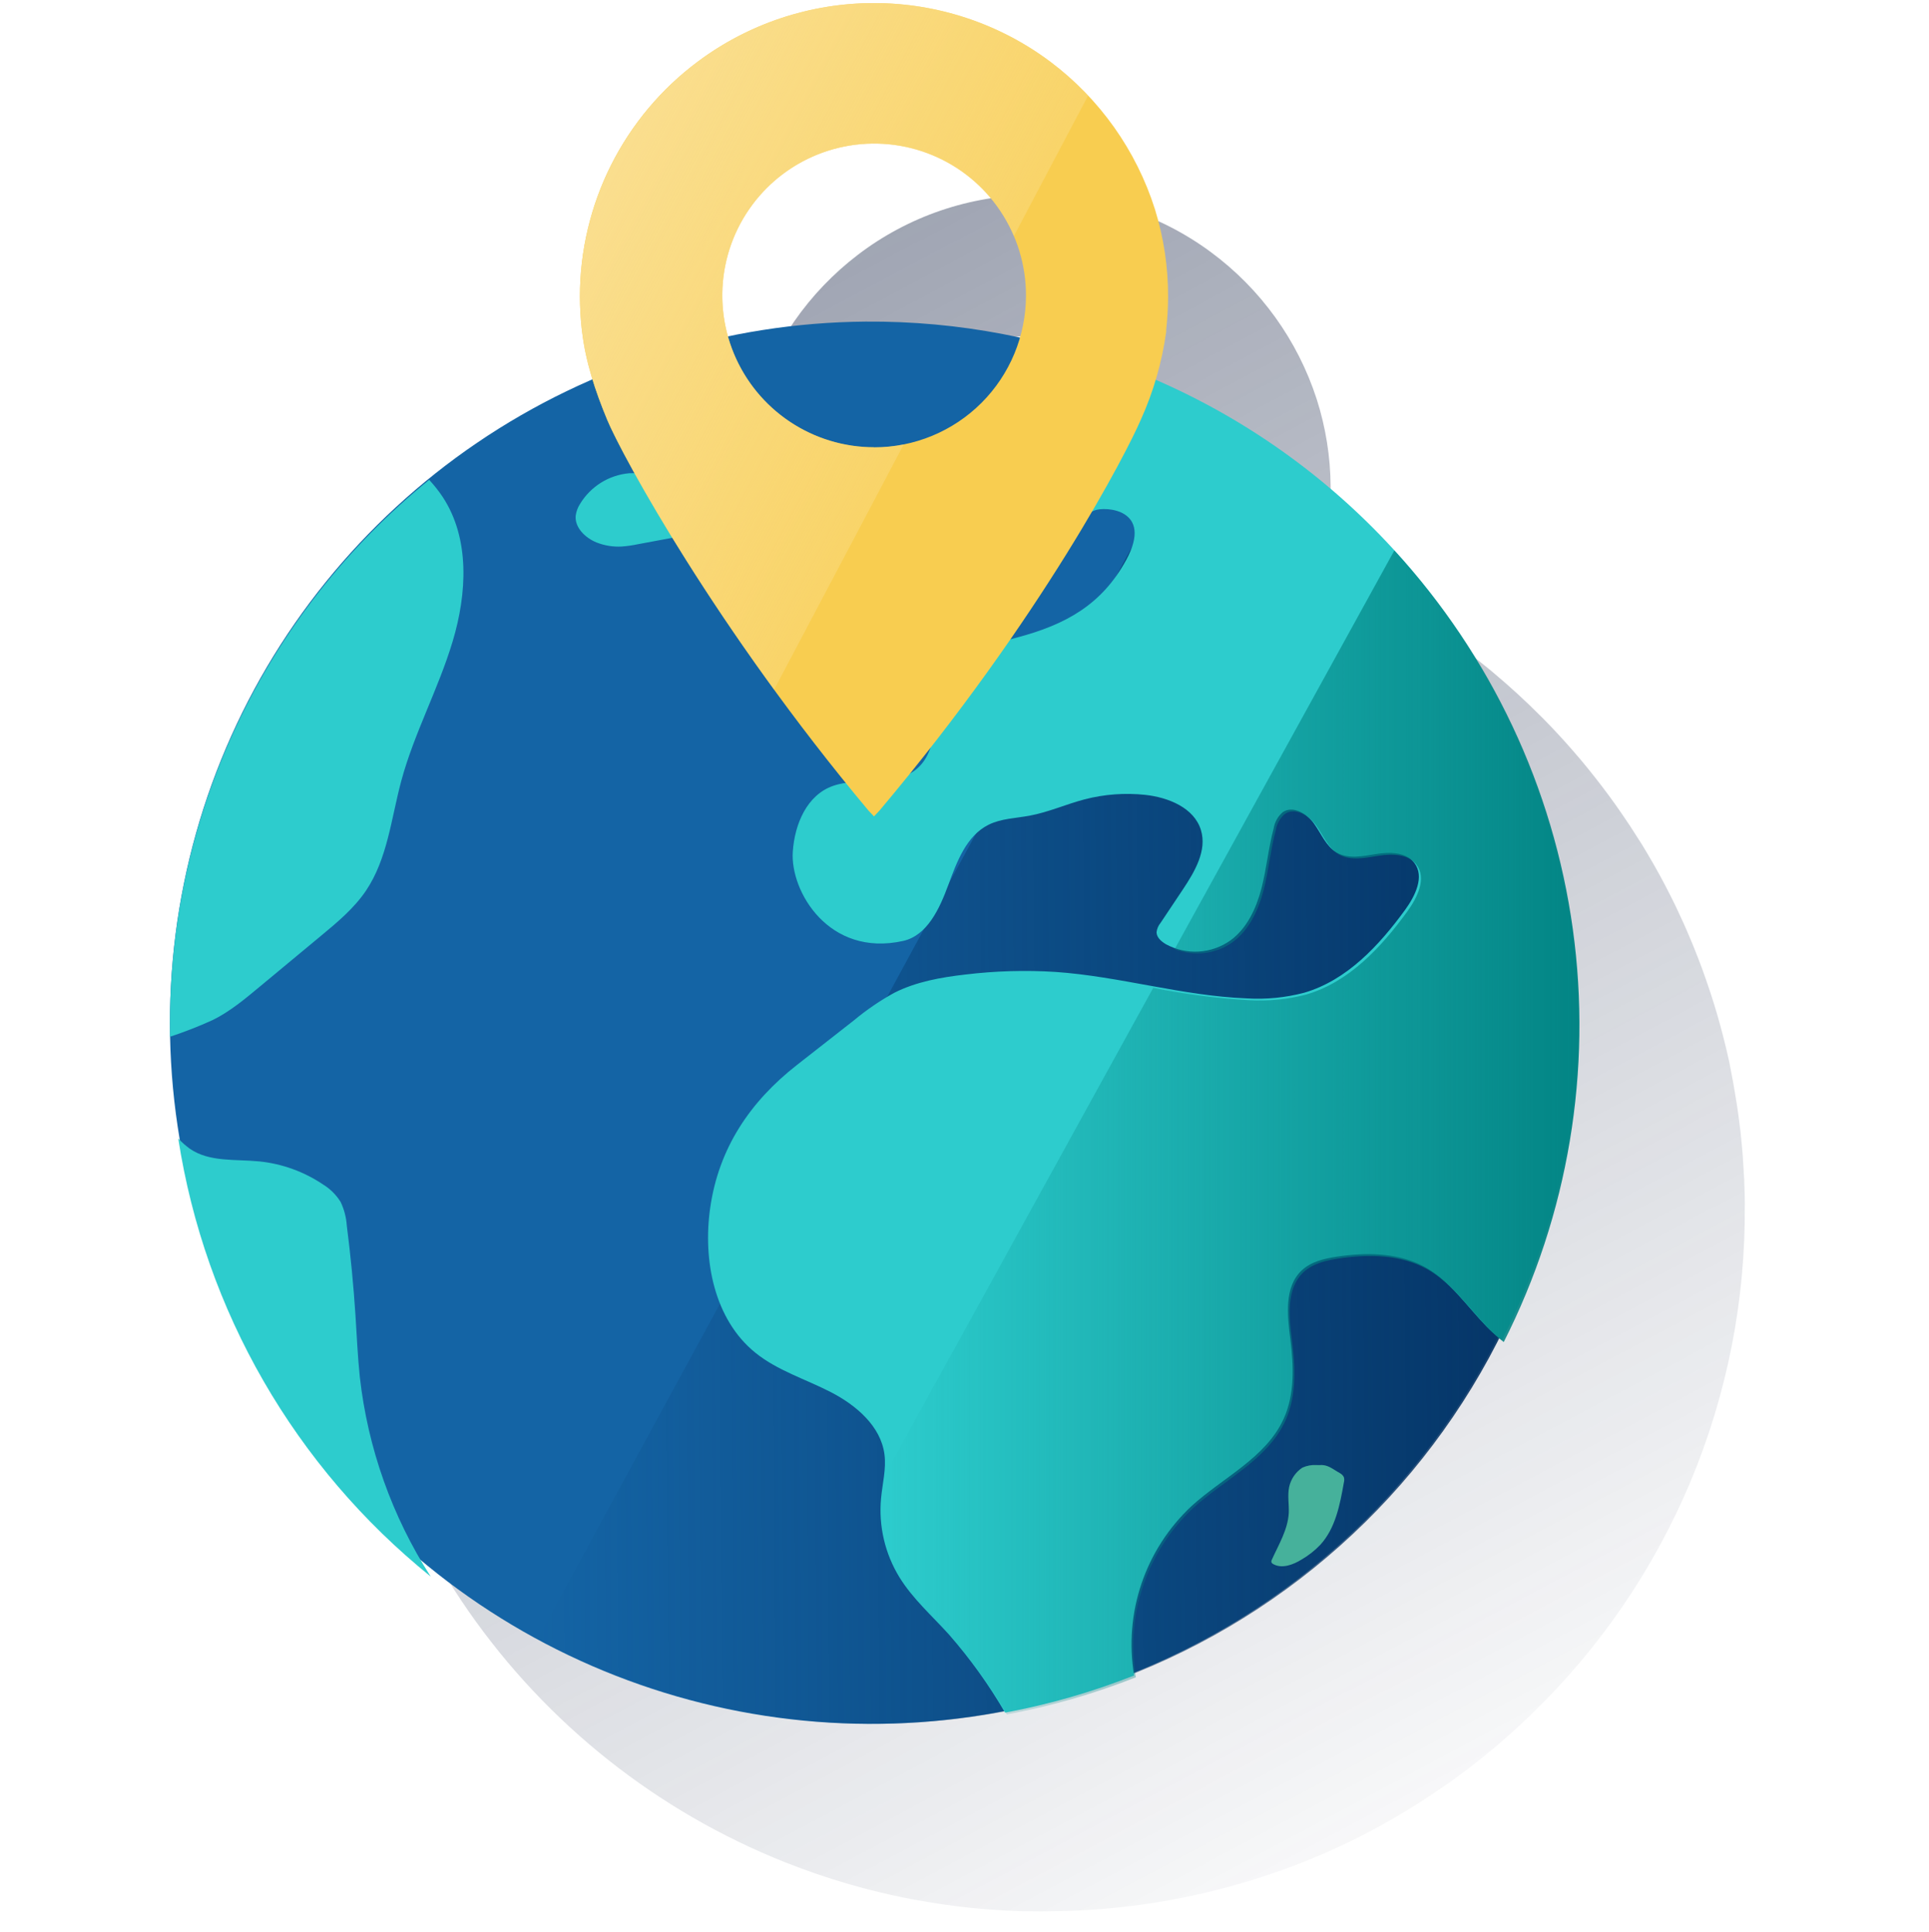 <svg width="600" height="601" viewBox="0 0 600 601" fill="none" xmlns="http://www.w3.org/2000/svg"><g clip-path="url(#clip0_1676_774)"><path d="M542.719 374.818C542.719 372.513 542.645 370.219 542.545 367.939C542.545 367.278 542.545 366.618 542.458 365.97C542.37 364.212 542.271 362.48 542.146 360.735C542.146 360.137 542.071 359.489 542.021 358.941C541.834 356.685 541.635 354.442 541.386 352.211C541.386 351.862 541.298 351.513 541.249 351.164C541.037 349.257 540.788 347.35 540.513 345.456C540.426 344.808 540.326 344.21 540.227 343.524C539.953 341.73 539.653 339.948 539.342 338.178C539.267 337.717 539.192 337.268 539.105 336.807C538.706 334.614 538.291 332.433 537.859 330.264C537.759 329.791 537.647 329.329 537.535 328.868C537.148 327.111 536.737 325.379 536.289 323.646L535.84 321.864C535.329 319.908 534.805 317.964 534.245 316.019C534.182 315.832 534.145 315.645 534.083 315.459C533.459 313.315 532.803 311.188 532.114 309.078L531.628 307.62C531.054 305.925 530.481 304.242 529.87 302.56L529.347 301.102C527.801 296.947 526.14 292.83 524.362 288.751L523.764 287.405C522.991 285.694 522.202 283.99 521.396 282.295C521.234 281.971 521.072 281.635 520.922 281.298C519.925 279.271 518.903 277.252 517.856 275.242L517.669 274.905C516.697 273.048 515.688 271.166 514.666 269.409L514.018 268.275C512.983 266.468 511.912 264.661 510.827 262.879L510.64 262.579C509.394 260.61 508.148 258.679 506.902 256.747L506.54 256.224C505.402 254.512 504.243 252.817 503.063 251.139L502.49 250.316C499.848 246.611 497.098 242.992 494.24 239.461L493.816 238.938C492.478 237.276 491.116 235.656 489.728 234.077L489.354 233.629C486.322 230.147 483.193 226.766 479.97 223.484L479.534 223.06C474.632 218.125 469.509 213.427 464.167 208.965C464.041 208.868 463.92 208.764 463.806 208.654C458.397 204.184 452.78 199.967 446.956 196.004L446.719 195.842C442.806 193.2 438.81 190.678 434.73 188.277L434.581 188.19C432.553 187.01 430.501 185.855 428.424 184.725C422.608 181.576 416.634 178.668 410.503 176.001C411.823 171.453 412.753 166.8 413.282 162.093L413.369 161.445C413.722 158.071 413.892 154.68 413.88 151.288C413.816 142.073 412.354 132.921 409.543 124.144C403.605 105.804 392.063 89.79 376.542 78.356C360.676 66.644 341.426 60.419 321.706 60.622H321.47C301.731 60.722 282.563 67.255 266.871 79.229C251.542 90.919 240.263 107.12 234.617 125.553C231.949 134.372 230.634 143.545 230.716 152.758C230.76 156.153 230.981 159.544 231.377 162.916L231.477 163.539C232.127 168.386 233.195 173.169 234.667 177.833C195.686 195.518 162.767 224.279 140.011 260.535C117.254 296.791 105.666 338.939 106.687 381.733C107.709 424.526 121.296 466.074 145.756 501.202C170.217 536.331 204.47 563.488 244.251 579.293L244.538 579.405C250.711 581.848 257.017 584.012 263.456 585.898L264.353 586.148C266.235 586.696 268.092 587.207 270.024 587.705L270.759 587.892C275.013 588.972 279.308 589.928 283.645 590.759L284.954 590.996C286.649 591.307 288.344 591.606 290.064 591.88L291.696 592.13C293.516 592.404 295.335 592.666 297.167 592.89L298.164 593.027C300.32 593.289 302.501 593.513 304.682 593.712L306.016 593.825C307.723 593.962 309.443 594.099 311.163 594.198L313.219 594.311C314.79 594.398 316.36 594.46 317.93 594.51H319.887C322.068 594.51 324.249 594.585 326.455 594.51C360.942 594.315 394.887 585.912 425.483 569.996C430.161 567.553 434.73 564.944 439.192 562.169C441.585 560.699 443.94 559.153 446.258 557.583C448.29 556.225 450.309 554.841 452.29 553.408C453.698 552.374 455.107 551.339 456.503 550.28C459.286 548.161 462.015 545.98 464.691 543.737C468.691 540.372 472.592 536.87 476.343 533.219C497.58 512.703 514.416 488.077 525.823 460.841C537.231 433.606 542.971 404.332 542.694 374.806L542.719 374.818ZM369.389 151.251C369.423 155.146 368.975 159.031 368.055 162.816C337.861 156.729 306.724 157.061 276.666 163.788C274.925 157.314 274.583 150.542 275.665 143.925C276.746 137.309 279.226 130.999 282.938 125.416C286.651 119.833 291.51 115.105 297.194 111.548C302.877 107.992 309.253 105.687 315.897 104.789C322.542 103.89 329.301 104.419 335.725 106.338C342.149 108.258 348.089 111.525 353.151 115.922C358.213 120.318 362.279 125.743 365.079 131.835C367.879 137.927 369.348 144.546 369.389 151.251Z" fill="url(#paint0_linear_1676_774)"/><path d="M489.046 316.377C489.392 359.512 476.939 401.781 453.262 437.839C429.585 473.896 395.747 502.123 356.027 518.949C316.307 535.775 272.49 540.444 230.117 532.367C187.744 524.289 148.717 503.828 117.973 473.57C87.228 443.312 66.147 404.617 57.395 362.377C48.644 320.138 52.614 276.252 68.804 236.269C84.995 196.287 112.678 162.003 148.354 137.754C184.029 113.505 226.094 100.38 269.229 100.038C327.066 99.58 382.716 122.115 423.939 162.686C465.162 203.257 488.581 258.541 489.046 316.377Z" fill="#1464A5"/><path d="M375.87 126.523L167.258 509.651C218.064 537.314 277.778 543.663 333.264 527.299C360.738 519.196 386.347 505.761 408.629 487.762C430.911 469.762 449.43 447.55 463.128 422.393C476.825 397.237 485.434 369.629 488.462 341.145C491.49 312.662 488.878 283.861 480.776 256.387C472.673 228.913 459.238 203.304 441.239 181.022C423.239 158.74 401.027 140.221 375.87 126.523Z" fill="url(#paint1_linear_1676_774)"/><path d="M409.523 455.717C407.996 455.612 406.467 455.891 405.074 456.527C402.976 457.929 401.506 460.092 400.974 462.559C400.426 465.188 400.974 467.905 400.862 470.597C400.588 475.769 397.746 480.393 395.615 485.116C395.536 485.245 395.483 485.389 395.459 485.539C395.436 485.688 395.442 485.841 395.478 485.989C395.58 486.209 395.756 486.385 395.977 486.487C398.693 488.07 402.208 486.736 404.85 485.104C407.003 483.857 408.968 482.308 410.682 480.505C415.393 475.345 416.789 468.042 417.998 461.15C418.154 460.601 418.154 460.018 417.998 459.468C417.722 458.933 417.287 458.497 416.752 458.222C414.496 456.975 413.013 455.48 410.446 455.729L409.523 455.717Z" fill="#46B19B"/><path d="M261.192 168.373C256.656 173.358 257.665 181.185 255.509 187.603C254.55 190.444 252.929 193.049 252.132 195.94C251.334 198.832 251.347 202.06 250.748 205.1C250.091 208.373 248.683 211.449 246.636 214.086C245.925 214.996 245.103 216.205 245.713 217.189C246.175 217.949 247.221 218.037 248.119 218.012C254.239 217.826 260.15 215.74 265.031 212.042C266.681 210.887 268.046 209.37 269.019 207.605C269.916 205.418 270.341 203.065 270.265 200.701L270.863 184.574C271.221 179.319 271.092 174.041 270.477 168.809C270.446 168.06 270.145 167.347 269.629 166.803C269.053 166.385 268.344 166.19 267.635 166.254C265.301 166.152 263.01 166.905 261.192 168.373Z" fill="#2DCCCD"/><path d="M195.718 147.208C192.608 147.483 189.607 148.485 186.955 150.132C184.304 151.779 182.076 154.026 180.451 156.692C179.73 157.798 179.258 159.049 179.068 160.356C178.694 164.094 182.059 167.335 185.598 168.756C188.075 169.726 190.731 170.151 193.387 170.002C195.063 169.876 196.728 169.639 198.372 169.291L214.412 166.3C216.132 165.976 218.063 165.503 218.898 163.957C219.185 163.318 219.299 162.614 219.229 161.916C219.159 161.219 218.907 160.552 218.499 159.982C217.664 158.854 216.64 157.88 215.471 157.103C210.486 153.364 206.037 148.217 199.855 147.133L195.718 147.208Z" fill="#2DCCCD"/><path d="M351.576 114.883C350.517 115.331 349.47 115.755 348.411 116.229C328.894 124.766 308.879 135.209 297.476 153.218C293.737 159.088 291.032 166.03 292.067 172.909C293.101 179.788 298.859 186.256 305.776 186.182C310.524 186.182 314.799 183.191 318.002 179.689C321.205 176.187 323.635 172.037 326.725 168.472C330.493 164.234 335.183 160.917 340.434 158.776C343.675 157.468 358.979 158.253 350.28 174.205C342.703 188.076 331.524 194.295 316.232 198.333C308.256 200.439 299.395 202.844 295.045 209.836C289.462 218.784 293.164 232.468 285.075 239.223C278.196 244.956 267.628 241.516 259.14 244.445C250.99 247.274 247.176 256.322 246.591 264.933C245.756 277.271 257.807 297.797 280.888 292.688C288.44 291.018 292.254 282.605 294.933 275.352C297.613 268.099 300.566 259.986 307.483 256.546C311.421 254.589 315.97 254.527 320.282 253.717C326.127 252.633 331.611 250.153 337.356 248.645C343.511 247.049 349.902 246.576 356.225 247.249C363.416 248.034 371.417 251.262 373.535 258.179C375.492 264.572 371.604 271.152 367.89 276.723C365.58 280.179 363.278 283.627 360.985 287.067C360.296 287.888 359.863 288.893 359.739 289.958C359.739 291.591 361.197 292.837 362.63 293.697C365.753 295.403 369.291 296.198 372.843 295.991C376.395 295.784 379.817 294.583 382.72 292.526C387.867 288.787 390.746 282.555 392.354 276.411C393.962 270.267 394.51 263.812 396.18 257.643C396.493 255.706 397.477 253.942 398.959 252.658C402.1 250.452 406.437 253.031 408.705 256.172C410.973 259.313 412.444 263.238 415.734 265.183C419.385 267.314 423.972 266.304 428.197 265.631C432.421 264.958 437.381 265.045 439.936 268.423C443.164 272.673 440.186 278.704 437.045 283.017C428.932 294.158 418.912 304.926 405.676 308.789C399.835 310.327 393.784 310.92 387.755 310.547C367.728 309.774 348.249 303.692 328.258 302.321C318.927 301.737 309.562 302.009 300.28 303.131C292.677 304.004 284.988 305.362 278.159 308.814C273.719 311.255 269.524 314.118 265.634 317.364L247.887 331.26C233.33 342.65 223.56 357.107 220.905 375.689C218.562 391.99 222.151 410.435 234.95 420.779C241.842 426.35 250.579 428.979 258.443 433.042C266.306 437.105 273.946 443.598 275.105 452.372C275.703 456.908 274.47 461.469 274.046 466.081C273.251 474.664 275.258 483.273 279.766 490.62C283.891 497.312 289.898 502.596 295.183 508.441C301.761 515.962 307.604 524.095 312.63 532.731C326.348 530.175 339.786 526.302 352.76 521.166C351.156 511.591 351.947 501.768 355.063 492.574C358.179 483.379 363.524 475.099 370.619 468.473C380.452 459.525 393.787 453.431 399.283 441.317C402.748 433.69 402.399 424.916 401.352 416.604C400.405 409.126 399.395 400.253 404.954 395.118C407.882 392.401 412.007 391.467 415.958 390.881C425.156 389.51 435.014 389.635 443.152 394.071C450.978 398.396 456.15 406.173 462.369 412.591C463.873 414.132 465.485 415.565 467.192 416.878C480.957 389.705 488.88 359.952 490.452 329.533C492.023 299.113 487.209 268.702 476.319 240.255C465.428 211.809 448.703 185.957 427.218 164.365C405.734 142.772 379.967 125.916 351.576 114.883Z" fill="#2DCCCD"/><path d="M80.772 306.923L99.878 291.058C104.975 286.833 110.135 282.534 113.836 277.05C120.541 267.08 121.675 254.617 124.791 242.99C128.816 228.034 136.356 214.325 140.805 199.47C145.254 184.614 146.214 167.578 137.714 154.604C136.451 152.712 135.038 150.924 133.49 149.258C108.043 169.876 87.578 195.971 73.619 225.598C59.66 255.225 52.567 287.621 52.869 320.37C52.869 321.081 52.869 321.778 52.869 322.489C57.397 320.995 61.84 319.256 66.179 317.279C71.538 314.637 76.186 310.737 80.772 306.923Z" fill="#2DCCCD"/><path d="M110.568 409.163C109.961 399.816 109.06 390.49 107.863 381.185C107.692 378.637 107.036 376.146 105.932 373.844C104.549 371.629 102.667 369.768 100.436 368.41C94.514 364.434 87.704 361.977 80.607 361.257C73.242 360.534 65.154 361.531 59.059 357.331C57.758 356.382 56.548 355.314 55.445 354.141C63.737 407.751 91.735 456.338 133.96 490.395C121.935 471.66 114.391 450.405 111.914 428.281C111.253 421.938 110.979 415.544 110.568 409.163Z" fill="#2DCCCD"/><path d="M433.707 171.211L365.362 295.252C368.308 296.416 371.497 296.828 374.641 296.449C377.786 296.071 380.786 294.914 383.371 293.083C388.518 289.344 391.397 283.113 393.004 276.969C394.612 270.825 395.16 264.369 396.83 258.2C397.144 256.264 398.127 254.5 399.61 253.215C402.75 251.009 407.087 253.589 409.355 256.73C411.624 259.87 413.094 263.796 416.384 265.74C420.036 267.871 424.622 266.862 428.847 266.189C433.072 265.516 438.032 265.603 440.587 268.981C443.815 273.23 440.836 279.262 437.696 283.574C429.582 294.716 419.562 305.484 406.327 309.347C400.45 310.901 394.361 311.498 388.294 311.117C378.35 310.534 368.46 309.255 358.695 307.291L275.681 458.002C275.444 460.881 274.858 463.747 274.584 466.626C273.789 475.209 275.796 483.818 280.305 491.165C284.43 497.857 290.437 503.154 295.721 508.986C302.3 516.507 308.142 524.641 313.169 533.276C326.885 530.729 340.324 526.864 353.298 521.736C351.694 512.161 352.485 502.338 355.601 493.144C358.718 483.949 364.062 475.67 371.157 469.044C380.99 460.095 394.325 454.001 399.821 441.887C403.286 434.26 402.937 425.487 401.89 417.174C400.943 409.696 399.934 400.823 405.492 395.688C408.421 392.972 412.546 392.037 416.497 391.451C425.694 390.08 435.552 390.205 443.69 394.642C451.517 398.966 456.689 406.743 462.907 413.161C464.412 414.702 466.023 416.135 467.73 417.448C487.801 377.82 495.296 333.01 489.214 289.008C483.132 245.006 463.762 203.909 433.695 171.211H433.707Z" fill="url(#paint2_linear_1676_774)"/><path d="M359.252 65.135C353.442 46.763 342.023 30.672 326.599 19.122C310.786 7.326 291.586 0.953 271.857 0.953C252.129 0.953 232.928 7.326 217.115 19.122C205.702 27.616 196.435 38.662 190.055 51.378C183.675 64.094 180.36 78.126 180.375 92.353C180.391 95.747 180.587 99.137 180.961 102.51L181.048 103.146C182.12 112.343 185.061 121.478 188.912 130.701C193.536 141.792 222.835 195.669 270.144 252.149L271.851 253.944L273.546 252.149C324.269 191.942 350.578 140.447 354.778 130.701C358.753 121.95 361.436 112.668 362.741 103.146V102.523C363.115 99.15 363.311 95.759 363.327 92.366C363.354 83.135 361.98 73.953 359.252 65.135ZM271.888 139.113C262.544 139.113 253.41 136.342 245.642 131.149C237.873 125.957 231.819 118.577 228.246 109.943C224.672 101.31 223.74 91.81 225.566 82.646C227.393 73.483 231.896 65.067 238.507 58.463C245.118 51.859 253.538 47.364 262.704 45.548C271.87 43.731 281.368 44.673 289.998 48.256C298.628 51.838 306.002 57.9 311.186 65.674C316.37 73.448 319.132 82.585 319.122 91.929C319.115 104.453 314.136 116.462 305.279 125.317C296.423 134.171 284.412 139.147 271.888 139.15V139.113Z" fill="#F8CD50"/><path d="M271.871 139.151C263.339 139.145 254.967 136.828 247.645 132.445C240.324 128.063 234.326 121.779 230.29 114.262C226.253 106.744 224.329 98.273 224.72 89.75C225.112 81.226 227.805 72.967 232.514 65.852C237.223 58.736 243.771 53.028 251.464 49.336C259.156 45.643 267.705 44.103 276.202 44.88C284.7 45.656 292.828 48.72 299.724 53.746C306.619 58.772 312.025 65.571 315.366 73.423L338.459 29.741C323.066 13.383 302.192 3.26 279.815 1.302C257.438 -0.657 235.123 5.687 217.123 19.123C205.71 27.616 196.442 38.663 190.063 51.379C183.683 64.094 180.368 78.127 180.383 92.353C180.399 95.747 180.594 99.138 180.969 102.511L181.056 103.146C182.128 112.344 185.069 121.479 188.92 130.701C192.497 139.263 210.817 173.398 240.777 214.525L281.094 138.241C278.057 138.847 274.968 139.152 271.871 139.151Z" fill="url(#paint3_linear_1676_774)"/></g><defs><linearGradient id="paint0_linear_1676_774" x1="131.791" y1="12.935" x2="448.884" y2="609.303" gradientUnits="userSpaceOnUse"><stop stop-color="#192647" stop-opacity="0.5" offset="0"/><stop offset="1" stop-color="#192647" stop-opacity="0"/></linearGradient><linearGradient id="paint1_linear_1676_774" x1="493.583" y1="332.233" x2="165.813" y2="334.864" gradientUnits="userSpaceOnUse"><stop stop-color="#043263" offset="0"/><stop offset="1" stop-color="#043263" stop-opacity="0"/></linearGradient><linearGradient id="paint2_linear_1676_774" x1="493.472" y1="354.079" x2="274.41" y2="354.079" gradientUnits="userSpaceOnUse"><stop stop-color="#028484" offset="0"/><stop offset="1" stop-color="#028484" stop-opacity="0"/></linearGradient><linearGradient id="paint3_linear_1676_774" x1="183.87" y1="63.734" x2="292.123" y2="121.291" gradientUnits="userSpaceOnUse"><stop stop-color="#FADE8E" offset="0"/><stop offset="1" stop-color="#FADE8E" stop-opacity="0.4"/></linearGradient><clipPath id="clip0_1676_774"><rect width="600" height="600" fill="white" transform="translate(0 0.453)"/></clipPath></defs></svg>